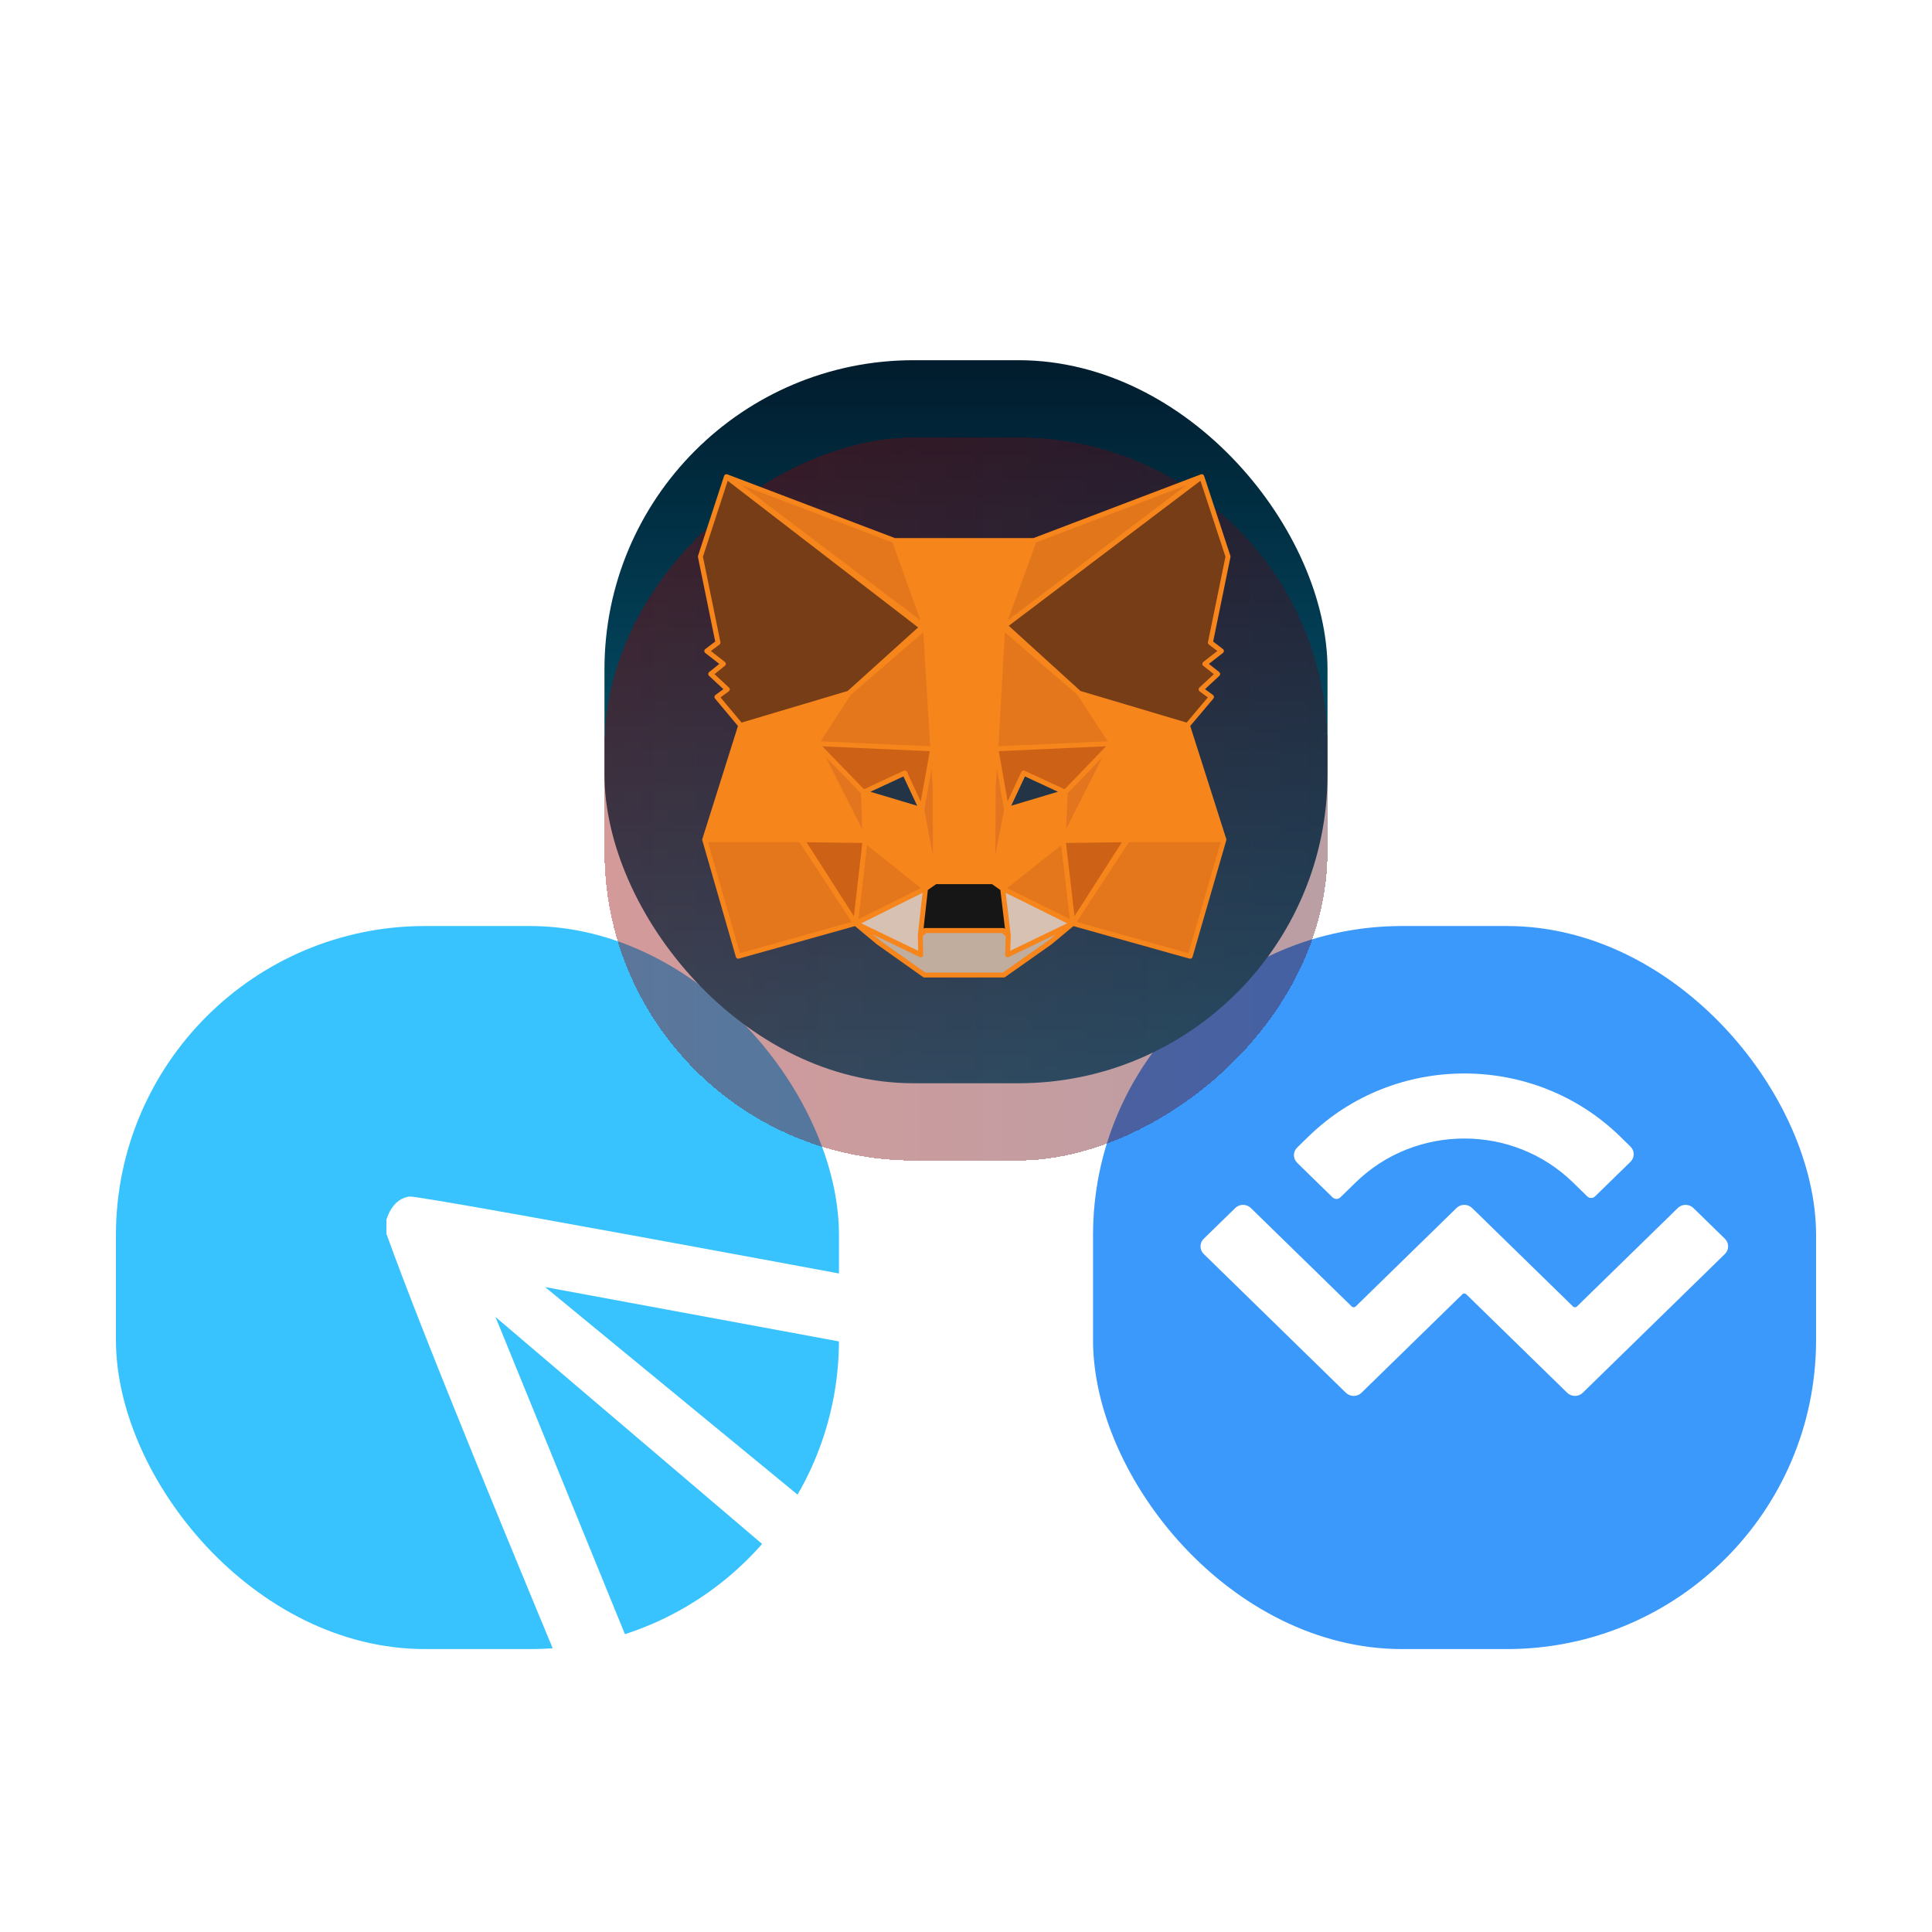 <svg width="100" height="100" viewBox="0 0 100 100" fill="none" xmlns="http://www.w3.org/2000/svg">
<g filter="url(#filter0_d_405_136)">
<rect x="56.575" y="43.931" width="37.425" height="37.425" rx="16" fill="#3B99FC"/>
</g>
<path d="M67.729 58.824C72.183 54.476 79.404 54.476 83.857 58.824L84.393 59.347C84.616 59.565 84.616 59.917 84.393 60.135L82.56 61.925C82.448 62.033 82.268 62.033 82.156 61.925L81.419 61.205C78.312 58.171 73.274 58.171 70.167 61.205L69.377 61.976C69.266 62.084 69.086 62.084 68.974 61.976L67.141 60.186C66.918 59.968 66.918 59.616 67.141 59.398L67.729 58.824ZM87.649 62.526L89.281 64.119C89.504 64.337 89.504 64.689 89.281 64.906L81.923 72.09C81.7 72.307 81.339 72.307 81.117 72.09V72.09L75.894 66.992C75.838 66.937 75.748 66.937 75.692 66.992V66.992L70.47 72.09C70.247 72.307 69.886 72.307 69.663 72.09V72.09L62.305 64.906C62.082 64.689 62.082 64.336 62.305 64.119L63.937 62.526C64.159 62.309 64.521 62.309 64.743 62.526L69.966 67.624C70.022 67.679 70.112 67.679 70.168 67.624V67.624L75.39 62.526C75.612 62.309 75.974 62.309 76.196 62.526V62.526L81.419 67.624C81.475 67.679 81.565 67.679 81.621 67.624L86.843 62.526C87.066 62.309 87.427 62.309 87.649 62.526Z" fill="white"/>
<g filter="url(#filter1_d_405_136)">
<g clip-path="url(#clip0_405_136)">
<path d="M80 117.931H6V51.931C6 47.513 9.582 43.931 14 43.931H80V117.931ZM21.189 57.932C21.006 57.958 20.83 58.025 20.675 58.127L20.506 58.261C20.298 58.473 20.14 58.728 20.044 59.009L20 59.126V59.856C23.791 70.446 38.759 105.135 41.706 113.275C41.884 113.827 42.221 114.877 42.851 114.931H42.993C43.331 114.93 44.769 113.025 44.769 113.025C44.851 112.924 70.482 81.741 73.079 78.415C73.416 78.005 73.713 77.564 73.967 77.098C74.032 76.733 74.001 76.357 73.878 76.007C73.755 75.658 73.544 75.346 73.266 75.103C70.602 72.636 66.918 68.869 63.917 66.197L63.74 66.072C63.445 65.834 63.112 65.648 62.755 65.52C55.52 64.166 21.846 57.852 21.189 57.932ZM45.523 81.087L42.647 105.829L25.646 64.166L45.523 81.087ZM46.038 105.811L48.808 82.219L68.144 79.093L46.038 105.811ZM68.773 75.566L51.364 78.746L62.337 69.617L68.773 75.566ZM58.777 68.272L47.103 78.149L28.212 62.617L58.777 68.272Z" fill="#38C3FF"/>
</g>
</g>
<rect x="31.287" y="18.644" width="37.425" height="37.425" rx="16" fill="url(#paint0_linear_405_136)"/>
<g filter="url(#filter2_d_405_136)">
<rect x="68.713" y="18.644" width="37.425" height="37.425" rx="16" transform="rotate(90 68.713 18.644)" fill="url(#paint1_linear_405_136)" fill-opacity="0.4" shape-rendering="crispEdges"/>
</g>
<path d="M62.202 24.673L51.545 32.736L53.516 27.979L62.202 24.673Z" fill="#E2761B"/>
<path d="M37.601 24.673L48.172 32.813L46.297 27.979L37.601 24.673Z" fill="#E4761B"/>
<path d="M58.367 43.363L55.529 47.793L61.602 49.495L63.348 43.462L58.367 43.363Z" fill="#E4761B"/>
<path d="M36.476 43.462L38.211 49.495L44.284 47.793L41.446 43.363L36.476 43.462Z" fill="#E4761B"/>
<path d="M43.941 35.879L42.249 38.486L48.279 38.759L48.065 32.158L43.941 35.879Z" fill="#E4761B"/>
<path d="M55.861 35.879L51.684 32.082L51.545 38.759L57.564 38.486L55.861 35.879Z" fill="#E4761B"/>
<path d="M44.284 47.793L47.904 45.993L44.777 43.505L44.284 47.793Z" fill="#E4761B"/>
<path d="M51.899 45.993L55.529 47.793L55.026 43.505L51.899 45.993Z" fill="#E4761B"/>
<path d="M55.529 47.793L51.899 45.993L52.188 48.404L52.156 49.419L55.529 47.793Z" fill="#D7C1B3"/>
<path d="M44.284 47.793L47.658 49.419L47.636 48.404L47.904 45.993L44.284 47.793Z" fill="#D7C1B3"/>
<path d="M47.711 41.912L44.691 41.007L46.822 40.014L47.711 41.912Z" fill="#233447"/>
<path d="M52.092 41.912L52.98 40.014L55.122 41.007L52.092 41.912Z" fill="#233447"/>
<path d="M44.284 47.793L44.798 43.363L41.446 43.462L44.284 47.793Z" fill="#CD6116"/>
<path d="M55.015 43.363L55.529 47.793L58.367 43.462L55.015 43.363Z" fill="#CD6116"/>
<path d="M57.564 38.486L51.545 38.759L52.102 41.912L52.991 40.014L55.133 41.007L57.564 38.486Z" fill="#CD6116"/>
<path d="M44.691 41.007L46.833 40.014L47.711 41.912L48.279 38.759L42.249 38.486L44.691 41.007Z" fill="#CD6116"/>
<path d="M42.249 38.486L44.777 43.505L44.691 41.007L42.249 38.486Z" fill="#E4751F"/>
<path d="M55.133 41.007L55.026 43.505L57.564 38.486L55.133 41.007Z" fill="#E4751F"/>
<path d="M48.279 38.759L47.711 41.912L48.418 45.633L48.579 40.734L48.279 38.759Z" fill="#E4751F"/>
<path d="M51.545 38.759L51.256 40.723L51.385 45.633L52.102 41.912L51.545 38.759Z" fill="#E4751F"/>
<path d="M52.102 41.912L51.385 45.633L51.899 45.993L55.026 43.505L55.133 41.007L52.102 41.912Z" fill="#F6851B"/>
<path d="M44.691 41.007L44.777 43.505L47.904 45.993L48.418 45.633L47.711 41.912L44.691 41.007Z" fill="#F6851B"/>
<path d="M52.156 49.419L52.188 48.404L51.92 48.164H47.883L47.636 48.404L47.658 49.419L44.284 47.793L45.462 48.775L47.85 50.466H51.952L54.351 48.775L55.529 47.793L52.156 49.419Z" fill="#C0AD9E"/>
<path d="M51.899 45.993L51.385 45.633H48.418L47.904 45.993L47.636 48.404L47.883 48.164H51.92L52.188 48.404L51.899 45.993Z" fill="#161616"/>
<path d="M62.651 33.26L63.562 28.808L62.202 24.673L51.899 32.463L55.861 35.879L61.463 37.548L62.705 36.075L62.169 35.682L63.026 34.886L62.362 34.362L63.219 33.696L62.651 33.26Z" fill="#763D16"/>
<path d="M36.252 28.808L37.162 33.26L36.584 33.696L37.44 34.362L36.787 34.886L37.644 35.682L37.108 36.075L38.34 37.548L43.941 35.879L47.904 32.464L37.601 24.673L36.252 28.808Z" fill="#763D16"/>
<path d="M61.463 37.548L55.861 35.879L57.564 38.486L55.026 43.505L58.367 43.462L63.348 43.462L61.463 37.548Z" fill="#F6851B"/>
<path d="M43.941 35.879L38.34 37.548L36.476 43.462L41.446 43.462L44.777 43.505L42.249 38.486L43.941 35.879Z" fill="#F6851B"/>
<path d="M51.545 38.759L51.899 32.463L53.527 27.979L46.297 27.979L47.904 32.464L48.279 38.759L48.407 40.745L48.418 45.633H51.385L51.406 40.745L51.545 38.759Z" fill="#F6851B"/>
<path d="M62.202 24.673L51.545 32.736L53.516 27.979L62.202 24.673ZM62.202 24.673L63.562 28.808L62.651 33.26L63.219 33.696L62.362 34.362L63.026 34.886L62.169 35.682L62.705 36.075L61.463 37.548M62.202 24.673L51.899 32.463M37.601 24.673L48.172 32.813L46.297 27.979M37.601 24.673L46.297 27.979M37.601 24.673L47.904 32.464M37.601 24.673L36.252 28.808L37.162 33.26L36.584 33.696L37.44 34.362L36.787 34.886L37.644 35.682L37.108 36.075L38.34 37.548M46.297 27.979L53.527 27.979L51.899 32.463M46.297 27.979L47.904 32.464M55.529 47.793L58.367 43.363L63.348 43.462M55.529 47.793L61.602 49.495L63.348 43.462M55.529 47.793L51.899 45.993M55.529 47.793L55.026 43.505M55.529 47.793L52.156 49.419L52.188 48.404M55.529 47.793L55.015 43.363L58.367 43.462M55.529 47.793L58.367 43.462M55.529 47.793L54.351 48.775L51.952 50.466H47.85L45.462 48.775L44.284 47.793M63.348 43.462L58.367 43.462M63.348 43.462L61.463 37.548M36.476 43.462L38.211 49.495L44.284 47.793M36.476 43.462L41.446 43.363L44.284 47.793M36.476 43.462L38.34 37.548M36.476 43.462L41.446 43.462M44.284 47.793L47.904 45.993M44.284 47.793L44.777 43.505M44.284 47.793L47.658 49.419L47.636 48.404M44.284 47.793L44.798 43.363L41.446 43.462M44.284 47.793L41.446 43.462M43.941 35.879L42.249 38.486M43.941 35.879L48.065 32.158L48.279 38.759M43.941 35.879L38.34 37.548M43.941 35.879L47.904 32.464M42.249 38.486L48.279 38.759M42.249 38.486L44.691 41.007M42.249 38.486L44.777 43.505M48.279 38.759L47.711 41.912M48.279 38.759L48.579 40.734L48.418 45.633M48.279 38.759L47.904 32.464M48.279 38.759L48.407 40.745L48.418 45.633M55.861 35.879L51.684 32.082L51.545 38.759M55.861 35.879L57.564 38.486M55.861 35.879L51.899 32.463M55.861 35.879L61.463 37.548M51.545 38.759L57.564 38.486M51.545 38.759L52.102 41.912M51.545 38.759L51.256 40.723L51.385 45.633M51.545 38.759L51.899 32.463M51.545 38.759L51.406 40.745L51.385 45.633M57.564 38.486L55.133 41.007M57.564 38.486L55.026 43.505M47.904 45.993L44.777 43.505M47.904 45.993L47.636 48.404M47.904 45.993L48.418 45.633M44.777 43.505L44.691 41.007M44.777 43.505L41.446 43.462M51.899 45.993L55.026 43.505M51.899 45.993L52.188 48.404M51.899 45.993L51.385 45.633M55.026 43.505L55.133 41.007M55.026 43.505L58.367 43.462M52.188 48.404L51.92 48.164H47.883L47.636 48.404M47.711 41.912L44.691 41.007M47.711 41.912L46.822 40.014L44.691 41.007M47.711 41.912L46.833 40.014L44.691 41.007M47.711 41.912L48.418 45.633M52.102 41.912L52.991 40.014L55.133 41.007M52.102 41.912L51.385 45.633M52.102 41.912L55.133 41.007M48.418 45.633H51.385M52.092 41.912L52.98 40.014L55.122 41.007L52.092 41.912Z" stroke="#F6851B" stroke-width="0.257" stroke-linecap="round" stroke-linejoin="round"/>
<defs>
<filter id="filter0_d_405_136" x="52.575" y="43.931" width="45.425" height="45.425" filterUnits="userSpaceOnUse" color-interpolation-filters="sRGB">
<feFlood flood-opacity="0" result="BackgroundImageFix"/>
<feColorMatrix in="SourceAlpha" type="matrix" values="0 0 0 0 0 0 0 0 0 0 0 0 0 0 0 0 0 0 127 0" result="hardAlpha"/>
<feOffset dy="4"/>
<feGaussianBlur stdDeviation="2"/>
<feComposite in2="hardAlpha" operator="out"/>
<feColorMatrix type="matrix" values="0 0 0 0 0 0 0 0 0 0 0 0 0 0 0 0 0 0 0.25 0"/>
<feBlend mode="normal" in2="BackgroundImageFix" result="effect1_dropShadow_405_136"/>
<feBlend mode="normal" in="SourceGraphic" in2="effect1_dropShadow_405_136" result="shape"/>
</filter>
<filter id="filter1_d_405_136" x="2" y="43.931" width="45.425" height="45.425" filterUnits="userSpaceOnUse" color-interpolation-filters="sRGB">
<feFlood flood-opacity="0" result="BackgroundImageFix"/>
<feColorMatrix in="SourceAlpha" type="matrix" values="0 0 0 0 0 0 0 0 0 0 0 0 0 0 0 0 0 0 127 0" result="hardAlpha"/>
<feOffset dy="4"/>
<feGaussianBlur stdDeviation="2"/>
<feComposite in2="hardAlpha" operator="out"/>
<feColorMatrix type="matrix" values="0 0 0 0 0 0 0 0 0 0 0 0 0 0 0 0 0 0 0.25 0"/>
<feBlend mode="normal" in2="BackgroundImageFix" result="effect1_dropShadow_405_136"/>
<feBlend mode="normal" in="SourceGraphic" in2="effect1_dropShadow_405_136" result="shape"/>
</filter>
<filter id="filter2_d_405_136" x="27.287" y="18.644" width="45.425" height="45.425" filterUnits="userSpaceOnUse" color-interpolation-filters="sRGB">
<feFlood flood-opacity="0" result="BackgroundImageFix"/>
<feColorMatrix in="SourceAlpha" type="matrix" values="0 0 0 0 0 0 0 0 0 0 0 0 0 0 0 0 0 0 127 0" result="hardAlpha"/>
<feOffset dy="4"/>
<feGaussianBlur stdDeviation="2"/>
<feComposite in2="hardAlpha" operator="out"/>
<feColorMatrix type="matrix" values="0 0 0 0 0 0 0 0 0 0 0 0 0 0 0 0 0 0 0.25 0"/>
<feBlend mode="normal" in2="BackgroundImageFix" result="effect1_dropShadow_405_136"/>
<feBlend mode="normal" in="SourceGraphic" in2="effect1_dropShadow_405_136" result="shape"/>
</filter>
<linearGradient id="paint0_linear_405_136" x1="50" y1="18.644" x2="50" y2="56.069" gradientUnits="userSpaceOnUse">
<stop stop-color="#011C2D"/>
<stop offset="1" stop-color="#037493"/>
</linearGradient>
<linearGradient id="paint1_linear_405_136" x1="87.425" y1="18.644" x2="87.425" y2="56.069" gradientUnits="userSpaceOnUse">
<stop stop-color="#520E1D"/>
<stop offset="1" stop-color="#930303"/>
</linearGradient>
<clipPath id="clip0_405_136">
<rect x="6" y="43.931" width="37.425" height="37.425" rx="16" fill="white"/>
</clipPath>
</defs>
</svg>
